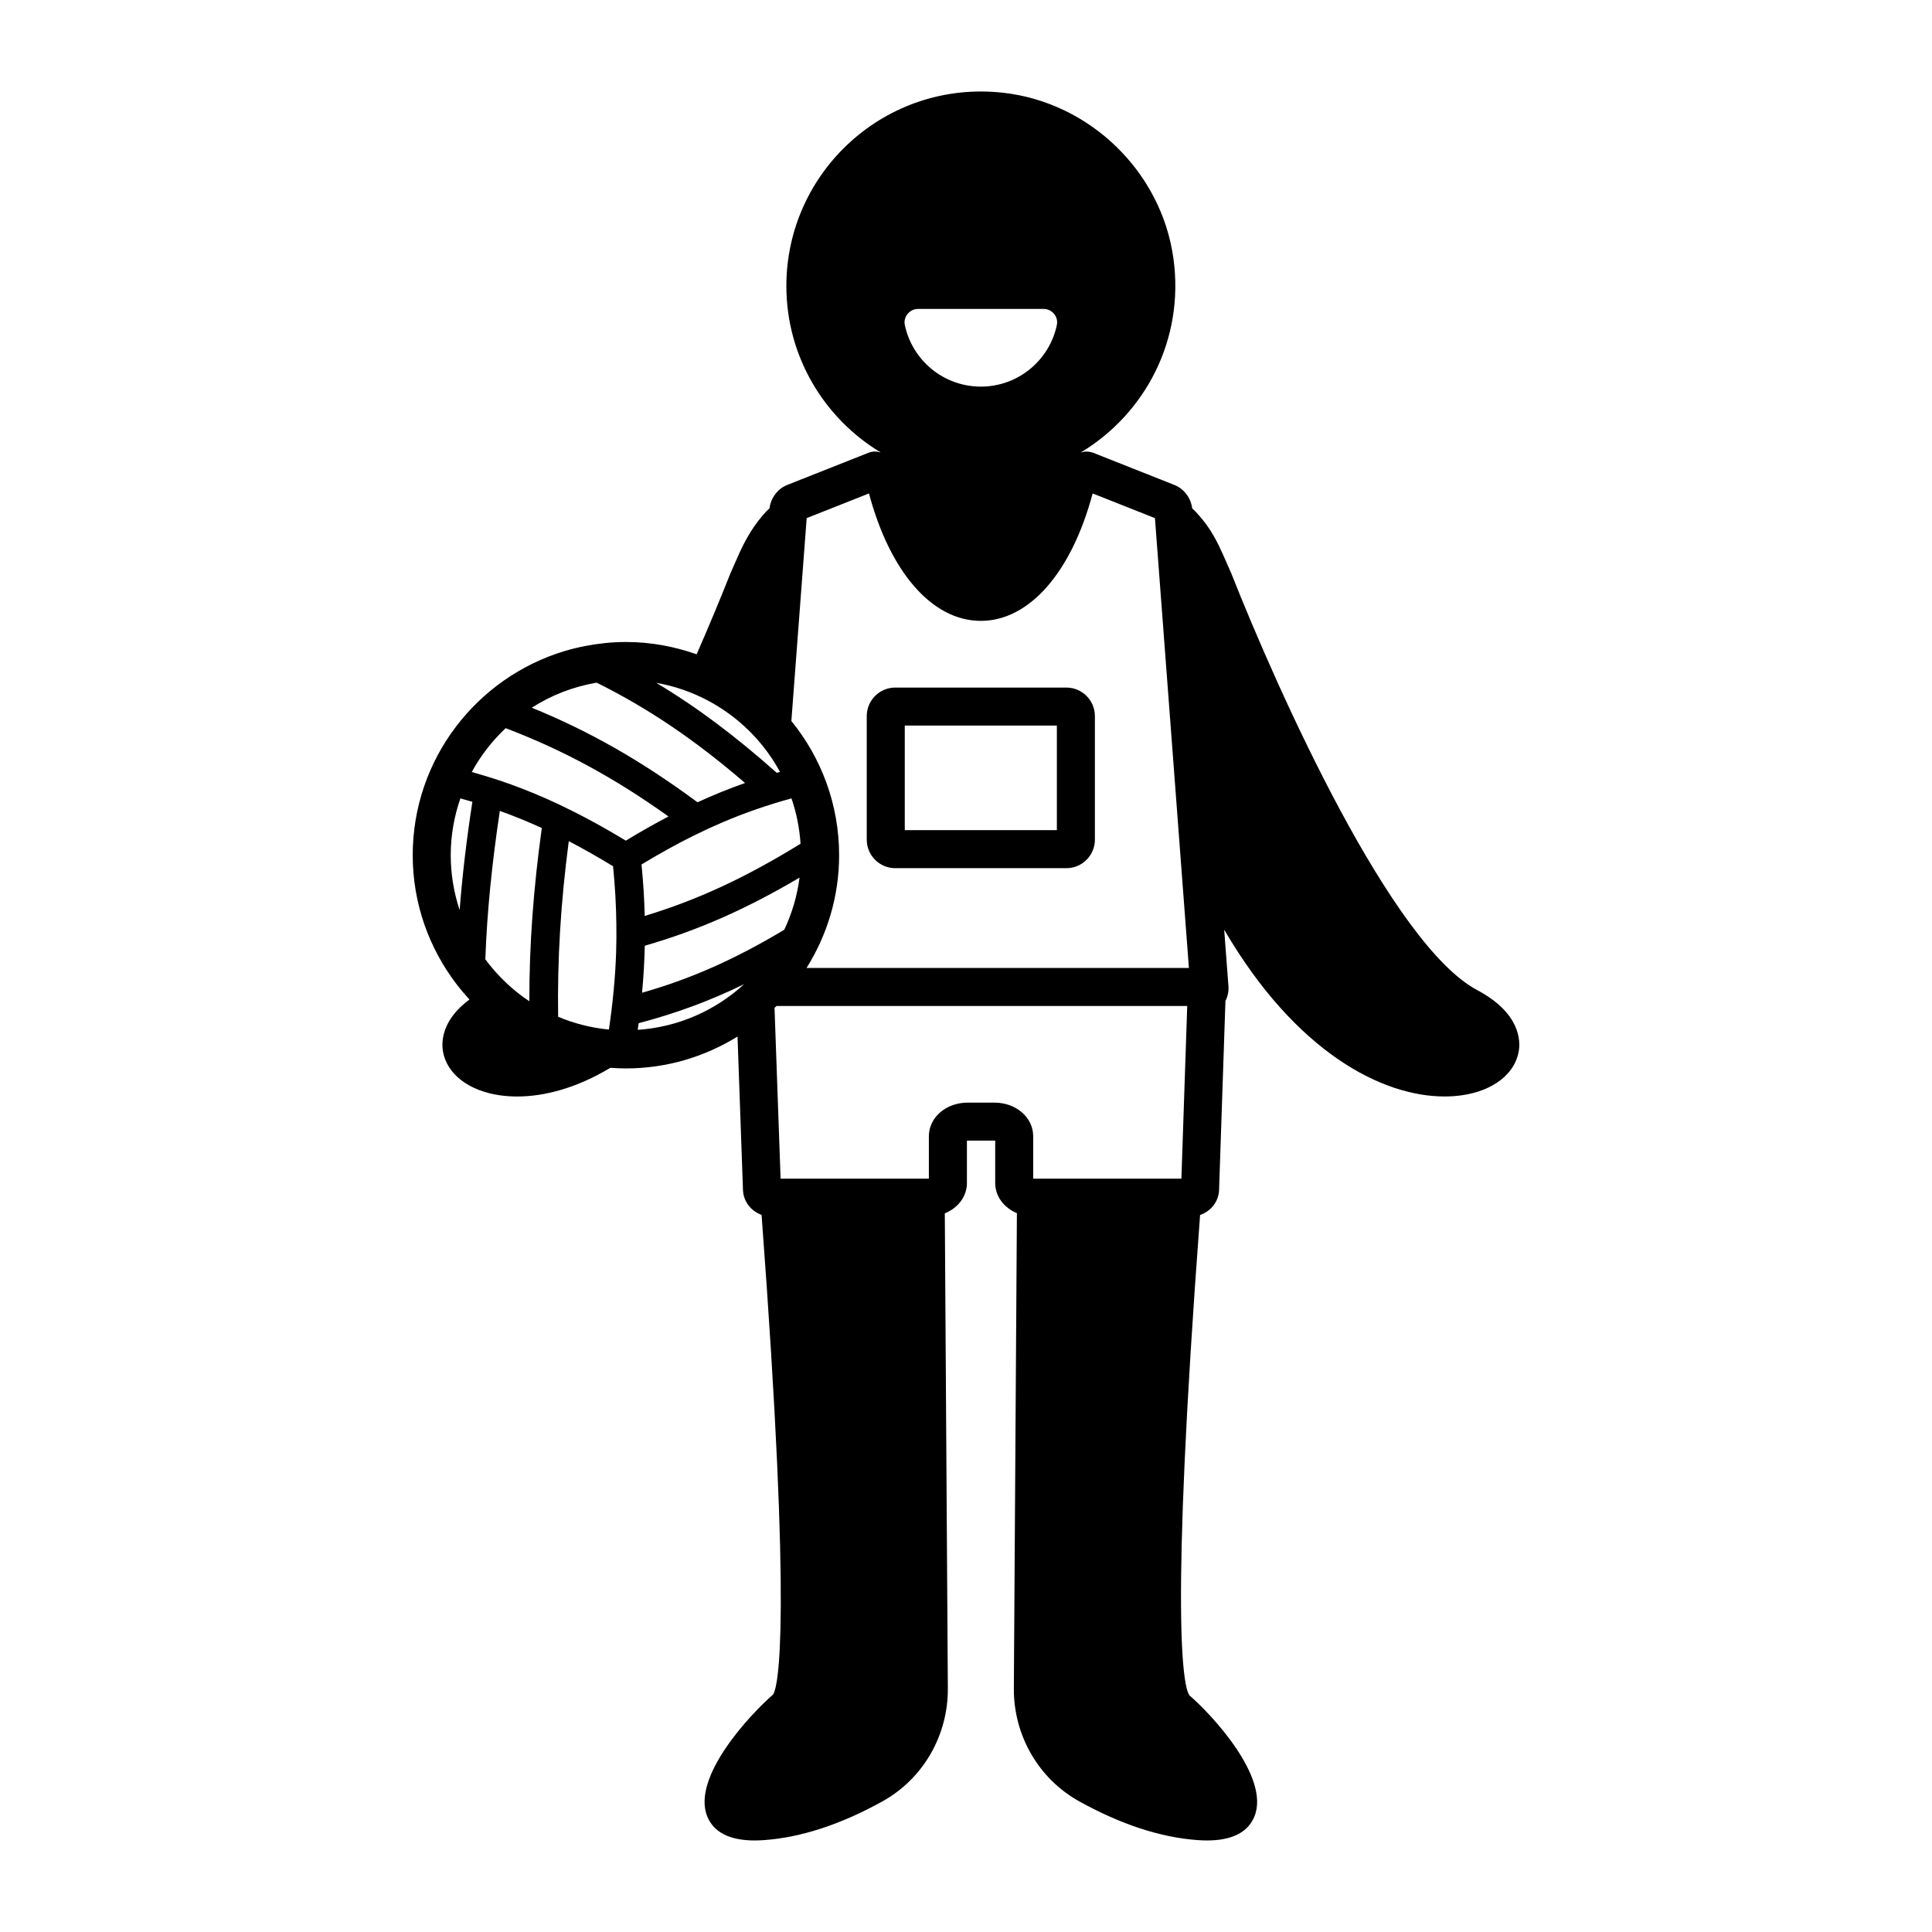<?xml version="1.0" encoding="UTF-8"?>
<!-- Uploaded to: SVG Repo, www.svgrepo.com, Generator: SVG Repo Mixer Tools -->
<svg fill="#000000" width="800px" height="800px" version="1.1" viewBox="144 144 512 512" xmlns="http://www.w3.org/2000/svg">
 <path d="m535.45 406.37c-22.574-12.008-52.434-78.25-65.203-110.56l-2.199-4.977c-1.383-3.133-3.004-6.184-5.141-8.855-0.648-0.812-1.328-1.598-2.043-2.363-0.293-0.316-0.617-0.586-0.922-0.891-0.344-2.766-2.148-5.188-4.738-6.215l-21.43-8.492c-0.613-0.242-1.293-0.336-1.938-0.355-0.5 0.008-0.953 0.164-1.426 0.262 16.918-10.184 27.57-29.746 24.555-51.469-3.184-22.938-22.105-41.297-45.121-43.875-31.051-3.473-57.449 20.844-57.449 51.211 0 18.715 10.047 35.098 25.012 44.121-0.457-0.094-0.895-0.246-1.375-0.254-0.684-0.027-1.32 0.109-1.938 0.355l-21.43 8.488c-2.586 1.023-4.387 3.438-4.731 6.199-0.262 0.262-0.539 0.492-0.793 0.762-0.02 0.023-0.043 0.043-0.062 0.066-3.141 3.336-5.492 7.336-7.348 11.527l-2.078 4.684c-2.441 6.18-5.512 13.609-9.035 21.66-5.875-2.074-12.16-3.262-18.738-3.262-3.648 0-7.203 0.379-10.66 1.039-1.922 0.367-3.812 0.824-5.66 1.383-23.223 7.023-40.184 28.598-40.184 54.082 0 12.82 4.34 24.617 11.562 34.109 1.094 1.438 2.258 2.812 3.477 4.137-7.422 5.477-7.449 11.301-7.016 13.785 1.047 5.969 6.809 10.41 15.047 11.594 1.473 0.211 3.016 0.32 4.621 0.32 7.266 0 15.797-2.266 24.695-7.606 1.359 0.102 2.731 0.168 4.117 0.168 10.848 0 20.957-3.125 29.574-8.449l1.445 40.648c0.105 3.066 2.121 5.606 4.93 6.609 8.152 108.86 4.402 125.04 3.047 127.12-5.887 5.074-21.73 21.906-17.422 32.348 1.734 4.199 5.949 6.32 12.555 6.32 0.805 0 1.641-0.035 2.516-0.098 9.773-0.699 20.312-4.152 31.312-10.25 10.785-5.977 17.438-17.457 17.355-29.969l-0.805-125.87c3.484-1.418 5.859-4.445 5.859-8.062v-11.203c0.07-0.012 0.148-0.016 0.234-0.016h7.031c0.082 0 0.164 0.004 0.23 0.016v11.203c0 3.578 2.328 6.57 5.75 8.012l-0.809 125.92c-0.082 12.508 6.57 23.992 17.355 29.969 11.004 6.098 21.539 9.551 31.312 10.25 0.875 0.062 1.711 0.098 2.516 0.098 6.602 0 10.82-2.125 12.555-6.32 4.309-10.441-11.531-27.273-17.219-32.137-1.531-2.266-5.316-18.371 2.836-127.3 2.867-0.984 4.934-3.547 5.031-6.652l1.688-50.047c0.598-1.215 0.902-2.566 0.797-3.934l-1.129-14.973c19.027 32.574 41.941 44.207 58.383 44.199 1.605 0 3.148-0.105 4.621-0.32 8.238-1.184 14.004-5.625 15.051-11.598 0.496-2.852 0.426-10.191-11.031-16.289zm-148.15-180.5h33.27c2.238 0 3.969 2.07 3.508 4.262-1.961 9.324-10.234 16.324-20.145 16.324-9.906 0-18.18-7-20.145-16.324-0.461-2.191 1.273-4.262 3.512-4.262zm-33.551 129.71c1.312 3.812 2.129 7.84 2.402 12.023-14.535 8.961-27.332 14.91-41.289 19.129-0.113-4.473-0.387-8.98-0.852-13.637 4.793-2.898 9.41-5.461 13.938-7.699 2.555-1.262 5.094-2.43 7.629-3.512 5.941-2.531 11.91-4.586 18.172-6.305zm-3.035-7.008c-0.289 0.082-0.586 0.152-0.871 0.234-10.93-9.723-21.168-17.41-31.926-23.848 14.168 2.488 26.16 11.379 32.797 23.613zm-48.59-23.66c13.828 6.883 26.117 15.223 39.324 26.59-4.238 1.492-8.414 3.188-12.598 5.106-14.855-10.973-28.598-18.816-43.926-25.059 5.141-3.289 10.957-5.578 17.199-6.637zm-36.312 60.266c-1.516-4.578-2.363-9.457-2.363-14.535 0-5.273 0.926-10.324 2.555-15.055 1.066 0.293 2.133 0.586 3.184 0.898-1.539 9.984-2.668 19.48-3.375 28.691zm18.473 24.168c-4.512-2.996-8.445-6.773-11.668-11.117 0.457-12.598 1.762-25.484 3.848-39.332 3.731 1.34 7.426 2.844 11.121 4.531-2.231 16.145-3.324 31.039-3.301 45.918zm23-13.031c-0.219 6.594-0.863 13.328-1.914 20.531-4.727-0.457-9.25-1.621-13.457-3.391-0.234-15.16 0.672-30.215 2.82-46.535 3.82 1.988 7.723 4.199 11.758 6.66 0.004 0.039-0.016 0.07-0.012 0.105 0.523 5.184 0.793 10.176 0.859 15.148 0.035 2.488 0.027 4.977-0.055 7.481zm2.566-29.535c-4.801-2.91-9.43-5.488-13.973-7.766-2.391-1.195-4.766-2.336-7.137-3.379-4.078-1.797-8.152-3.387-12.309-4.789-1.328-0.449-2.684-0.855-4.035-1.266-1.113-0.34-2.238-0.68-3.367-0.996 2.356-4.344 5.414-8.242 8.973-11.617 15.262 5.824 28.754 13.117 43.152 23.41-3.68 1.926-7.438 4.059-11.305 6.402zm3.148 50.137c0.082-0.582 0.176-1.184 0.254-1.762 9.75-2.566 18.746-5.852 27.938-10.332-7.543 6.918-17.352 11.367-28.191 12.094zm1.156-9.832c0.395-4.234 0.633-8.367 0.723-12.461 14.066-4.043 26.863-9.691 41.008-18.047-0.629 4.887-2.019 9.527-4.051 13.82-13.086 7.836-24.777 13.031-37.68 16.688zm142.93 49.281h-39.039c-0.082 0-0.164-0.004-0.234-0.016v-11.203c0-5.012-4.527-8.941-10.309-8.941h-7.031c-5.785 0-10.312 3.926-10.312 8.941v11.203c-0.07 0.012-0.148 0.016-0.234 0.016h-39.059l-1.609-45.281c0.172-0.168 0.363-0.312 0.531-0.484h108.84zm-99.34-55.844c5.438-8.68 8.633-18.902 8.633-29.879 0-13.473-4.754-25.848-12.656-35.57l4.059-53.766 16.508-6.539c5.582 20.914 16.781 33.77 29.637 33.77 12.852 0 24.055-12.852 29.637-33.77l16.512 6.543 9 119.21zm68.855-74.309h-45.344c-4.168 0-7.559 3.391-7.559 7.559v32.746c0 4.168 3.391 7.559 7.559 7.559h45.344c4.168 0 7.559-3.391 7.559-7.559v-32.746c0-4.172-3.391-7.559-7.559-7.559zm-2.519 37.785h-40.305v-27.711h40.305z"/>
</svg>